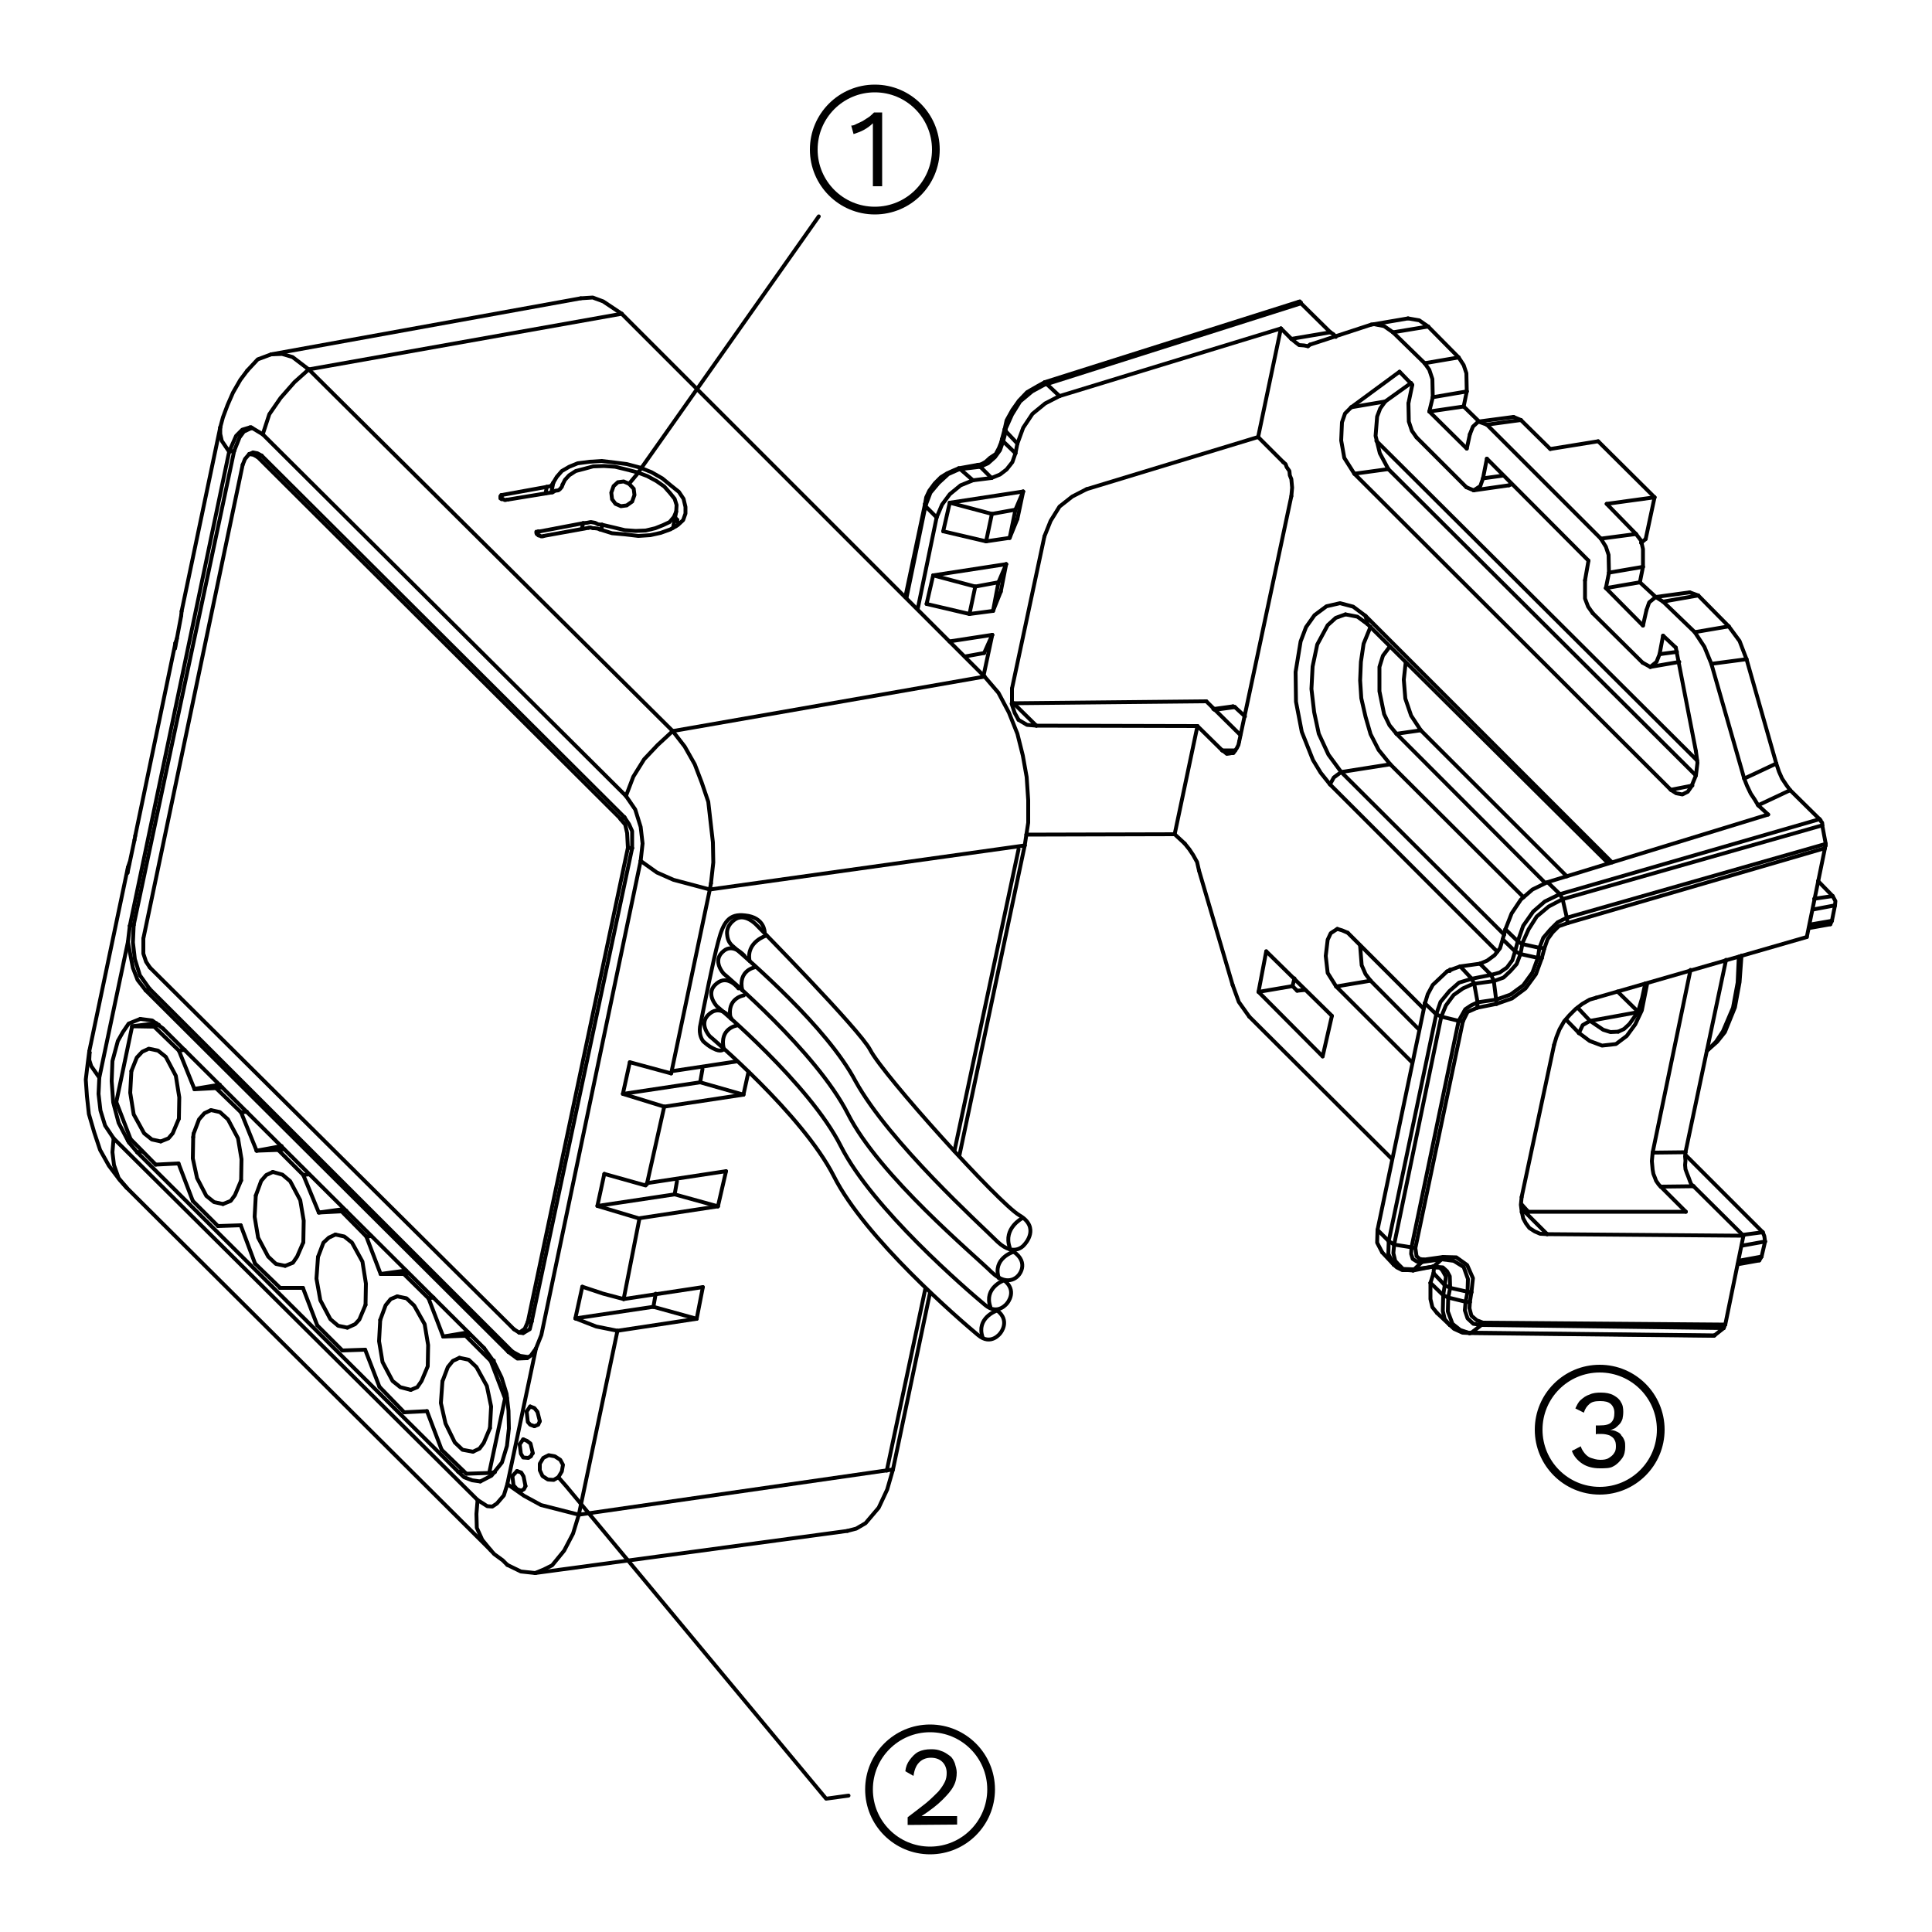 <?xml version="1.0" encoding="utf-8"?>
<!-- Generator: Adobe Illustrator 27.8.1, SVG Export Plug-In . SVG Version: 6.00 Build 0)  -->
<svg version="1.1" id="Layer_1" xmlns="http://www.w3.org/2000/svg" xmlns:xlink="http://www.w3.org/1999/xlink" x="0px" y="0px"
	 viewBox="0 0 500 500" style="enable-background:new 0 0 500 500;" xml:space="preserve">
<style type="text/css">
	.st0{fill:none;stroke:#000000;stroke-linecap:round;stroke-linejoin:round;stroke-miterlimit:10;}
	.st1{fill:none;stroke:#000000;stroke-miterlimit:10;}
	.st2{fill:none;stroke:#000000;stroke-linecap:round;stroke-miterlimit:10;}
	.st3{fill:none;stroke:#000000;stroke-width:2;stroke-linecap:square;stroke-miterlimit:10;}
</style>
<g id="Layer_2_00000150790908202652626080000001692608400871676585_">
</g>
<polyline class="st0" points="155.8,135.8 154.8,135.7 154,135.3 152.9,135.1 151.9,135.3 150.9,135.4 "/>
<polyline class="st0" points="139.3,137.5 139.1,137.6 138.8,137.6 138.8,137.9 138.9,138.2 139.2,138.4 139.4,138.6 139.7,138.6 
	140,138.8 140.2,138.8 140.5,138.8 140.7,138.7 "/>
<polyline class="st0" points="155.8,135.8 158.8,136.5 161.7,137.2 164.5,137.4 167.1,137.3 169.6,136.7 171.6,135.9 173.3,135.1 
	174.4,133.8 175,132.4 175.1,130.7 174.6,129.1 173.4,127.6 171.9,125.9 169.9,124.5 167.5,123.2 164.8,122.2 162.1,121.5 
	159.2,120.8 156.3,120.6 153.5,120.7 151.3,121.3 149,121.9 147.3,123 146.2,124.2 145.6,125.4 "/>
<polyline class="st0" points="129.9,128.1 129.7,128.1 129.7,128.4 129.5,128.4 129.5,128.7 129.5,129 129.8,129 129.8,129.2 
	130.1,129.2 130.3,129.2 130.6,129.4 130.9,129.4 131.1,129.3 131.4,129.3 "/>
<polyline class="st0" points="155.2,137 158.4,138 161.8,138.3 165.2,138.7 168.3,138.5 171,137.9 173.5,137 175.4,135.9 
	176.8,134.6 177.4,132.9 177.4,131.2 176.9,129.1 175.7,127.3 173.7,125.7 171.4,123.8 168.6,122.2 165.6,121 162.2,120.1 
	159.1,119.7 155.7,119.3 152.6,119.5 149.5,119.9 147.3,120.8 145.4,121.9 144.1,123.4 143.2,124.9 "/>
<polyline class="st0" points="141.5,126 142,125.9 142.5,125.8 142.8,125.5 143,125.2 143.2,124.9 "/>
<polyline class="st0" points="143,127.4 143.7,127 144.5,126.9 144.9,126.6 145.4,126 145.6,125.4 "/>
<polyline class="st0" points="155.2,137 154.7,136.8 153.9,136.7 153.4,136.7 152.8,136.5 152.3,136.6 "/>
<polyline class="st0" points="393.8,309.8 393.6,311.8 393.8,313.4 394.2,315.3 394.9,316.6 395.8,317.8 397.2,318.7 398.6,319.3 
	400.4,319.4 "/>
<polyline class="st0" points="334.2,87.7 335.3,88.6 336.2,89.3 337.5,89.4 338.5,89.6 "/>
<polyline class="st0" points="316.3,194.2 316.9,194.6 317.5,195.1 318.2,195 318.7,194.9 319.2,194.9 319.7,194.2 320.1,193.6 
	320.5,192.8 320.7,191.9 "/>
<polyline class="st0" points="427.7,298.3 427.6,299.4 427.5,300.5 427.6,301.6 427.7,302.7 427.9,303.8 428.3,304.8 428.6,305.6 
	429.3,306.6 429.8,307.1 "/>
<polyline class="st0" points="451.4,201.5 452.1,203.3 453.1,205.4 454.1,206.9 455,208.4 "/>
<polyline class="st0" points="413.1,258.2 411.4,258.7 409.5,259.8 407.8,261.1 406.2,262.7 404.8,264.3 403.6,266.4 402.8,268.4 
	402.2,270.4 "/>
<polyline class="st0" points="436.2,298.2 436.1,299.3 436.2,300.4 436.1,301.5 436.2,302.6 436.6,303.7 437,304.7 437.4,305.8 
	437.7,306.5 438.3,307 "/>
<polyline class="st0" points="334.2,128.4 334.3,127.3 334.4,126.2 334.3,125.1 334.2,124 333.8,123 333.7,121.9 333,120.9 
	332.7,120.1 332.1,119.6 "/>
<polyline class="st0" points="344.3,86 345.1,86.5 345.7,87.2 "/>
<polyline class="st0" points="310.3,225.3 309.8,223.1 308.8,221.3 307.8,219.8 306.6,218.3 "/>
<polyline class="st0" points="459.7,197.6 460.4,199.7 461.2,201.5 462.4,203.3 463.3,204.5 "/>
<line class="st0" x1="261.8" y1="182.1" x2="262.3" y2="182"/>
<polyline class="st0" points="471.6,213.6 471.6,213 471.5,212.8 471.2,212.5 471.2,212.3 470.9,212 "/>
<polyline class="st0" points="472.3,219.5 472.3,219.2 472.5,218.9 472.5,218.7 472.5,218.4 "/>
<polyline class="st0" points="446.1,343.7 446,343.4 446.3,343.3 446.3,343.1 446.5,342.8 "/>
<line class="st0" x1="443.5" y1="345.7" x2="443.7" y2="345.6"/>
<polyline class="st0" points="336.7,78.5 336.7,78.3 336.4,78.3 336.4,78 336.1,78.1 "/>
<polyline class="st0" points="33.1,243.8 34.4,250.5 35.6,253.6 37.7,256.3 "/>
<polyline class="st0" points="25.7,278.9 25.5,283.1 26,287.4 27.2,291.3 29.4,294.6 "/>
<polyline class="st0" points="123.6,388.2 126.1,389.8 127.4,389.9 128.6,389.1 130.4,387 131.3,384.1 "/>
<polyline class="st0" points="131.6,349.9 133.9,351.6 136.2,351.5 "/>
<polyline class="st0" points="127,401.2 124.8,398.5 123.4,395.4 123.3,391.8 123.6,388.2 "/>
<polyline class="st0" points="162.5,219.4 162.3,215.6 161.8,213.4 160.6,212 "/>
<polyline class="st0" points="34.6,239.4 34.4,243.9 34.9,248.2 36.2,252.4 38.7,255.9 "/>
<polyline class="st0" points="132.6,349.8 134.6,350.9 136.7,351.2 "/>
<polyline class="st0" points="161.6,211.5 162.8,213.3 163.6,215.1 163.6,219.5 "/>
<polyline class="st0" points="137.6,342 137.1,344 135.4,345 "/>
<polyline class="st0" points="66.7,118.3 65.6,117.7 64.5,117.5 "/>
<polyline class="st0" points="136.7,377.3 135.4,377.2 134.8,376.2 134.5,373.8 "/>
<polyline class="st0" points="138.3,369.1 137.2,368.7 136.6,368 136.3,365.3 "/>
<polyline class="st0" points="79.9,95.6 75.7,92.4 73,91.6 70.2,91.7 "/>
<polyline class="st0" points="118.6,380.9 120.1,382.3 122.2,383.1 124.3,383.4 "/>
<line class="st0" x1="33.4" y1="295.7" x2="35.5" y2="298.2"/>
<polyline class="st0" points="36.3,263.7 33.3,264.9 31.8,267.1 30.5,269.4 29.1,274.6 28.9,279.8 29.3,285.3 30.7,290.6 
	33.1,295.2 "/>
<polyline class="st0" points="134.4,344.9 135.8,343.9 136.6,342.1 "/>
<polyline class="st0" points="65.5,117.1 66.6,117.3 67.7,117.9 "/>
<polyline class="st0" points="183.7,230.2 174.3,227.7 170,225.8 165.8,222.8 "/>
<polyline class="st0" points="138.5,407.1 140.7,406.2 142.9,405.1 146,401.3 148.3,396.9 149.8,392 "/>
<polyline class="st0" points="159.8,344.4 154.3,343.3 148.9,341.2 "/>
<line class="st0" x1="148.9" y1="341.2" x2="150.7" y2="333"/>
<polyline class="st0" points="57,110.6 57,112.3 57.4,114.1 59.3,116.9 "/>
<polyline class="st0" points="163,274.9 161.2,283.1 171.9,286.4 "/>
<line class="st0" x1="132.6" y1="382" x2="133.8" y2="380.7"/>
<line class="st0" x1="136.3" y1="365.3" x2="137.2" y2="364"/>
<line class="st0" x1="134.5" y1="373.8" x2="135.4" y2="372.5"/>
<polyline class="st0" points="149.8,392 140,389.5 135.6,387.1 131.3,384.1 "/>
<polyline class="st0" points="134.9,385.8 133.8,385.4 132.9,384.4 132.6,382 "/>
<polyline class="st0" points="64.8,110.9 63.1,111.7 62,113.2 60.6,116.7 "/>
<line class="st0" x1="45.3" y1="167.8" x2="45.4" y2="166.4"/>
<polyline class="st0" points="23.2,272.4 23.1,274.3 23.6,275.9 25.7,278.9 "/>
<polyline class="st0" points="184,228.6 184.6,223.2 184.5,218 183.3,207.5 181.6,202.5 179.8,197.8 177.2,193.2 174.1,189.2 "/>
<line class="st0" x1="33" y1="225.9" x2="33.1" y2="224.5"/>
<line class="st0" x1="33.1" y1="243.8" x2="33.6" y2="239.6"/>
<polyline class="st0" points="32.8,307.4 30.7,304.9 29.5,301.5 29.1,298.2 29.4,294.6 "/>
<polyline class="st0" points="59.3,116.9 61.1,112.8 62.7,111.2 64.7,110.6 "/>
<polyline class="st0" points="79.9,95.6 76.2,98.9 72.6,103 69.7,107.2 68,112.4 "/>
<polyline class="st0" points="174.1,189.2 170.2,192.8 166.7,196.5 163.9,201 162,206 "/>
<polyline class="st0" points="150.3,77.2 153.4,77 156.1,78 160.9,81.2 "/>
<polyline class="st0" points="70.2,91.7 66.7,93 64,95.9 "/>
<line class="st0" x1="45.4" y1="166.4" x2="45.8" y2="165.2"/>
<line class="st0" x1="33.1" y1="224.5" x2="33.5" y2="223.3"/>
<polyline class="st0" points="131.3,405 134.8,406.7 138.5,407.1 "/>
<polyline class="st0" points="124.3,383.4 127.2,381.9 129.9,378.5 131.2,374.2 131.7,369.7 131.6,365.1 131.1,360.7 129.8,356.5 
	127.8,352.4 125.3,348.9 "/>
<line class="st0" x1="163" y1="274.9" x2="173.7" y2="277.8"/>
<polyline class="st0" points="138.7,349 140.1,345.5 165.8,222.8 "/>
<polyline class="st0" points="150.7,333 156.1,334.8 161.4,336.2 "/>
<polyline class="st0" points="136,384.6 135.6,385.4 134.9,385.8 "/>
<polyline class="st0" points="139.7,367.8 139.3,368.7 138.3,369.1 "/>
<polyline class="st0" points="137.8,376.1 137.4,376.9 136.7,377.3 "/>
<polyline class="st0" points="64.5,117.5 63.4,118.8 62.8,120.3 "/>
<line class="st0" x1="65" y1="110.6" x2="68" y2="112.4"/>
<polyline class="st0" points="136.4,351.5 137.4,350.8 138.7,349 "/>
<polyline class="st0" points="162,206 164.4,209.5 165.8,214 166.3,218.3 165.8,222.8 "/>
<line class="st0" x1="133" y1="344" x2="134.4" y2="344.9"/>
<polyline class="st0" points="37.1,242.9 37.1,246.8 37.8,248.9 38.8,250.4 "/>
<polyline class="st0" points="42.2,266.2 39.4,264.1 36.3,263.7 "/>
<line class="st0" x1="175.6" y1="135.6" x2="174.7" y2="133.8"/>
<polyline class="st0" points="135.4,372.5 136.4,372.9 137.3,373.6 137.9,376.1 "/>
<polyline class="st0" points="137.2,364 138.3,364.4 139.1,365.4 139.7,367.8 "/>
<polyline class="st0" points="133.8,380.7 134.9,381.1 135.5,382.1 136,384.6 "/>
<polyline class="st0" points="231.1,380.3 229.6,385.5 227.4,390.2 224,394.2 221.6,395.6 219.3,396.2 "/>
<polyline class="st0" points="254.8,175.1 258.4,179.3 261.1,184.4 263.3,189.9 264.7,195.5 265.7,201.1 266.1,207.1 266.1,212.9 
	265.2,218.8 "/>
<polyline class="st0" points="102.8,335.5 101.1,336.2 99.8,337.8 98.4,341.6 "/>
<polyline class="st0" points="86.8,319.5 85.1,320.3 83.7,321.6 82.3,325.3 "/>
<polyline class="st0" points="54.6,287.3 52.9,288.1 51.5,289.7 50.1,293.4 "/>
<polyline class="st0" points="34,277.2 33.7,282.8 34.6,288.4 37.3,293.3 39.3,294.9 41.6,295.4 "/>
<polyline class="st0" points="114.5,357.5 114.1,363.1 115.3,368.4 117.7,373.3 119.7,375.2 122.4,375.7 "/>
<polyline class="st0" points="70.6,303.3 68.9,304.1 67.6,305.6 66.2,309.4 "/>
<polyline class="st0" points="66.2,309.4 65.9,314.9 66.8,320.3 69.4,325.2 71.4,327.1 73.8,327.6 "/>
<polyline class="st0" points="50,294.3 49.9,299.8 51,304.9 53.4,309.5 55.4,311.1 57.7,311.6 "/>
<polyline class="st0" points="82.3,325.3 81.9,330.9 82.9,336.5 85.5,341.4 87.5,343.1 89.9,343.6 "/>
<polyline class="st0" points="98.4,341.6 98.1,347.1 99,352.5 101.6,357.4 103.6,359 106.3,359.7 "/>
<polyline class="st0" points="118.9,351.4 117.2,352.2 115.9,353.8 114.5,357.5 "/>
<polyline class="st0" points="46.3,289.5 46.4,284 45.5,278.4 42.9,273.5 40.9,271.9 38.5,271.4 36.8,272.2 35.4,273.7 34,277.2 "/>
<polyline class="st0" points="126.8,369.6 127.1,364 126,358.7 123.3,353.8 121.3,351.9 118.9,351.4 "/>
<polyline class="st0" points="78.5,321.5 78.6,315.9 77.7,310.6 75.1,305.7 73.1,304 70.6,303.3 "/>
<polyline class="st0" points="62.4,305.5 62.5,300 61.6,294.6 59,289.7 56.9,287.8 54.6,287.3 "/>
<polyline class="st0" points="94.6,337.7 94.7,332.2 93.8,326.5 91.1,321.6 89.1,320 86.8,319.5 "/>
<polyline class="st0" points="106.3,359.7 108,359 109.1,357.4 110.7,353.6 110.8,348.1 109.9,342.7 107.2,337.9 105.2,336 
	102.8,335.5 "/>
<polyline class="st0" points="89.9,343.6 91.9,342.7 93,341.5 94.6,337.7 "/>
<polyline class="st0" points="57.7,311.6 59.7,310.8 60.8,309.3 62.4,305.5 "/>
<polyline class="st0" points="73.8,327.6 75.8,326.8 76.9,325.2 78.5,321.5 "/>
<polyline class="st0" points="122.4,375.7 124.1,374.9 125.2,373.4 126.8,369.6 "/>
<polyline class="st0" points="41.6,295.4 43.6,294.6 44.7,293.3 46.3,289.5 "/>
<polyline class="st0" points="350.5,122.6 347.9,118.5 347.1,114 347.3,109.3 348.1,107 349.7,105.4 "/>
<polyline class="st0" points="347.1,199.8 345.2,201.2 344.2,203 "/>
<polyline class="st0" points="411.5,264.2 409.6,265.3 408.6,267.4 "/>
<polyline class="st0" points="268.2,187.8 265.8,187.6 263.6,186.3 "/>
<polyline class="st0" points="259.6,114.2 258.8,116.5 257.5,118.3 255.7,119.9 253.7,120.8 "/>
<polyline class="st0" points="262.8,117.3 262,119.6 260.5,121.5 258.8,122.8 256.6,123.7 "/>
<polyline class="st0" points="385.9,252.3 388.1,251.7 390,250.4 391.4,248.5 392.1,246.2 "/>
<polyline class="st0" points="345.8,255.3 343.6,251.8 343.1,247.4 343.6,243.2 344.4,241.5 346.1,240.4 "/>
<polyline class="st0" points="373.9,332.6 374.2,330.4 373.2,328.6 "/>
<polyline class="st0" points="375.2,342.9 373.9,341.4 373.4,339.3 373.5,335.2 "/>
<polyline class="st0" points="380.3,345 377.9,344.2 375.9,342.6 374.7,339.4 374.8,335.8 "/>
<polyline class="st0" points="427.1,172.6 428.7,171.3 429.5,169.3 "/>
<line class="st0" x1="380.3" y1="345" x2="380.8" y2="344.9"/>
<polyline class="st0" points="379.3,336.9 379.1,339.1 379.8,341.2 381.3,342.6 383.4,342.9 "/>
<polyline class="st0" points="373.1,325.9 376.2,326.3 378.8,327.9 379.9,331 379.8,334.3 "/>
<polyline class="st0" points="375.3,333.3 375.2,330.3 374.5,329 373.4,328 371,327.8 "/>
<polyline class="st0" points="365.3,322.8 365.2,324.5 365.6,325.8 366.7,326.5 368,326.6 "/>
<polyline class="st0" points="361.1,326.4 360.6,324.3 360.8,322.1 "/>
<polyline class="st0" points="365.7,328.5 363.1,328.4 361.4,326.7 "/>
<polyline class="st0" points="392.8,243.6 394.2,239.6 396.8,235.9 399.8,233.3 403.7,231.4 "/>
<polyline class="st0" points="371.7,262.5 372.8,259.3 375.1,256.5 377.6,254.3 380.9,253.3 "/>
<polyline class="st0" points="373,263.1 374.2,260.2 376.2,257.5 378.6,255.8 381.5,254.5 "/>
<polyline class="st0" points="382.4,259.4 380.7,260.2 379.2,261.2 377.5,264.2 "/>
<polyline class="st0" points="386.6,253.9 389.1,253 390.9,251.3 392.5,249.5 393.5,246.9 "/>
<polyline class="st0" points="398,247.9 396.6,251.7 394.2,255 390.9,257.4 387.2,258.7 "/>
<polyline class="st0" points="405.5,237.5 403.1,238.7 401.2,240.6 399.4,242.7 398.4,245.3 "/>
<polyline class="st0" points="411.5,264.2 414.9,266.5 416.8,267.1 418.8,267 "/>
<polyline class="st0" points="393.9,244.3 395.6,240.5 397.7,237.2 400.8,234.6 404.4,232.7 "/>
<line class="st0" x1="383.8" y1="342.3" x2="383.4" y2="342.9"/>
<line class="st0" x1="380.4" y1="337" x2="379.3" y2="336.9"/>
<line class="st0" x1="380.8" y1="334.4" x2="379.8" y2="334.3"/>
<line class="st0" x1="373.5" y1="325.3" x2="373.1" y2="325.9"/>
<line class="st0" x1="368.5" y1="326" x2="368" y2="326.6"/>
<polyline class="st0" points="381.4,126.9 383.1,125.8 383.8,123.8 "/>
<line class="st0" x1="353.9" y1="161.5" x2="353.4" y2="159.4"/>
<polyline class="st0" points="348.2,159 345.7,159.9 343.6,161.8 340.9,166.8 339.7,172.5 339.4,178.3 340.1,184.3 341.3,189.9 
	343.8,195.3 347.1,199.8 "/>
<line class="st0" x1="366.3" y1="323" x2="365.3" y2="322.8"/>
<line class="st0" x1="378.6" y1="264.3" x2="377.5" y2="264.2"/>
<line class="st0" x1="382.3" y1="260.8" x2="382.4" y2="259.4"/>
<line class="st0" x1="387.3" y1="259.8" x2="387.2" y2="258.7"/>
<line class="st0" x1="399" y1="248" x2="398" y2="247.9"/>
<line class="st0" x1="399.7" y1="245.4" x2="398.4" y2="245.3"/>
<line class="st0" x1="405.7" y1="238.9" x2="405.5" y2="237.5"/>
<line class="st0" x1="403.7" y1="231.4" x2="404.4" y2="232.7"/>
<line class="st0" x1="392.8" y1="243.6" x2="393.9" y2="244.3"/>
<line class="st0" x1="392.1" y1="246.2" x2="393.5" y2="246.9"/>
<line class="st0" x1="385.9" y1="252.3" x2="386.6" y2="253.9"/>
<polyline class="st0" points="360.7,327.3 359.3,324.5 359.4,321.2 "/>
<polyline class="st0" points="405.7,238.9 403.4,239.7 401.8,241.3 400.5,243.1 399.7,245.4 "/>
<polyline class="st0" points="399,248 397.5,252.1 394.8,255.8 391.3,258.4 387.3,259.8 "/>
<polyline class="st0" points="382.3,260.8 379.8,261.9 378.6,264.3 "/>
<polyline class="st0" points="366.3,323 366.6,325.1 367.4,325.8 368.5,326 "/>
<polyline class="st0" points="373.5,325.3 376.9,325.4 379.7,327.4 381.2,330.8 380.8,334.5 "/>
<polyline class="st0" points="380.4,337 380.3,338.6 380.8,340.5 382.2,341.7 383.8,342.3 "/>
<polyline class="st0" points="442.9,171.8 441.1,167.4 438.6,163.6 "/>
<line class="st0" x1="430.4" y1="155.7" x2="428.5" y2="154.5"/>
<polyline class="st0" points="270.4,99.5 267.1,101.3 264,103.9 261.9,107.3 260.2,111.1 "/>
<polyline class="st0" points="248.1,121.5 245.4,122.7 242.9,125 240.8,127.5 239.7,130.4 "/>
<line class="st0" x1="380.9" y1="253.3" x2="381.5" y2="254.6"/>
<line class="st0" x1="371.7" y1="262.5" x2="373" y2="263.1"/>
<line class="st0" x1="359.4" y1="321.2" x2="360.8" y2="322.1"/>
<line class="st0" x1="373.9" y1="332.6" x2="375.3" y2="333.3"/>
<line class="st0" x1="373.5" y1="335.2" x2="374.8" y2="335.8"/>
<polyline class="st0" points="274.2,102.5 270.5,104.4 267.2,107.1 264.8,110.7 263.3,114.8 "/>
<polyline class="st0" points="361.4,189.9 359.6,187.7 358.2,184.8 357,178.9 357,172.6 357.9,169.7 359.7,167.3 "/>
<line class="st0" x1="239.5" y1="131" x2="239.4" y2="130.4"/>
<line class="st0" x1="248.6" y1="121.4" x2="248.1" y2="121.2"/>
<line class="st0" x1="253.7" y1="120.8" x2="253.1" y2="120.3"/>
<line class="st0" x1="259.6" y1="114.2" x2="259.3" y2="113.7"/>
<line class="st0" x1="260.3" y1="111.6" x2="260" y2="111.1"/>
<line class="st0" x1="270.9" y1="99.4" x2="270.4" y2="98.9"/>
<polyline class="st0" points="416.4,148.2 416.3,143.6 415.6,141.5 414.3,139.4 "/>
<line class="st0" x1="384.8" y1="109.9" x2="382.6" y2="109.1"/>
<polyline class="st0" points="370.8,102.8 370.7,98.1 369.9,95.7 368.7,94 "/>
<polyline class="st0" points="360.5,86 358.2,84.4 355.6,83.9 "/>
<polyline class="st0" points="251.8,124.3 248.6,125.6 245.8,127.9 243.8,130.6 242.4,133.9 "/>
<polyline class="st0" points="354.7,162.2 352.9,166.6 352.2,171.3 352,176.1 352.3,180.7 353.4,185.5 354.7,190 356.8,194.1 
	359.8,197.8 "/>
<polyline class="st0" points="408.6,267.3 411.4,269.4 414.6,270.6 418.2,270.2 421,268.1 423.2,265.1 424.9,261.5 426.3,254.5 "/>
<polyline class="st0" points="353.4,159.4 350.2,157 346.8,156.1 343.3,156.9 340.2,159.2 338,162.3 336.6,166 335.3,173.9 
	335.4,181.6 336.9,189.4 339.8,196.7 341.8,200 344.2,203 "/>
<polyline class="st0" points="441.8,271.9 444.1,269.6 445.9,266.9 448.5,260.8 449.7,254.3 450,247.6 "/>
<polyline class="st0" points="438.9,194.4 439.3,197.4 438.9,200.7 437.7,203.6 436.8,204.9 435.4,205.6 433.8,205.3 432.4,204.4 
	"/>
<polyline class="st0" points="358.5,103.9 357.2,105.7 356.4,107.8 356,112.8 357.1,117.3 359.3,121.4 "/>
<polyline class="st0" points="270.3,138.8 271.9,134.8 274.2,131.1 277.5,128.5 281.2,126.6 "/>
<polyline class="st0" points="383,249.4 384.9,248.6 386.8,247.2 388.2,245.4 388.9,243.1 "/>
<line class="st0" x1="371" y1="329.5" x2="371.1" y2="328.1"/>
<polyline class="st0" points="356.5,318.3 356.4,321.6 357.7,324.1 "/>
<polyline class="st0" points="374.5,251.4 370.8,254.9 369.5,257.3 368.8,259.6 "/>
<line class="st0" x1="377.9" y1="250.1" x2="375.4" y2="251"/>
<polyline class="st0" points="400.5,228.3 396.6,230.2 393.6,232.8 391.2,236.4 389.6,240.5 "/>
<polyline class="st0" points="370.2,332 370.2,336.2 370.7,338.3 371.9,339.8 "/>
<polyline class="st0" points="367.7,189 365.2,185.2 363.7,180.8 363.3,175.9 363.8,171.4 "/>
<polyline class="st0" points="456.2,318.9 456.6,319.9 456.8,321.3 "/>
<line class="st0" x1="455.9" y1="325.2" x2="455.3" y2="326.2"/>
<line class="st0" x1="474.1" y1="238.3" x2="473.7" y2="239.2"/>
<polyline class="st0" points="474.3,231.9 475,233.2 474.9,234.3 "/>
<polyline class="st0" points="346.1,240.4 347.4,240.8 348.8,241.4 "/>
<line class="st0" x1="437.3" y1="153.3" x2="439.5" y2="154.1"/>
<polyline class="st0" points="428.5,154.5 426.8,155.9 426.1,157.9 "/>
<line class="st0" x1="391.7" y1="107.9" x2="393.6" y2="108.7"/>
<polyline class="st0" points="382.6,109.1 381.2,110.4 380.4,112.4 "/>
<polyline class="st0" points="353.9,161.5 351.3,159.6 348.2,159 "/>
<polyline class="st0" points="319,254.9 320.6,259.3 323.3,263.1 "/>
<polyline class="st0" points="425.8,254.5 425,258.2 423.9,261.9 421.7,265 420.3,266.3 418.8,267 "/>
<polyline class="st0" points="364.5,104.4 364.6,109.1 365.4,111.5 366.6,113.2 "/>
<line class="st0" x1="379.5" y1="126.1" x2="381.4" y2="126.9"/>
<polyline class="st0" points="410.2,150.2 410.2,154.9 411,157 412.2,158.7 "/>
<line class="st0" x1="425.1" y1="171.5" x2="427.1" y2="172.6"/>
<polyline class="st0" points="263.6,186.3 262.6,184.5 261.9,182.4 261.9,178.2 "/>
<polyline class="st0" points="441.8,271.9 444.4,269.6 446.4,267.1 449,260.7 450.2,254.2 450.7,247.3 "/>
<polyline class="st0" points="364.4,82.4 367.3,82.9 369.6,84.5 "/>
<polyline class="st0" points="377.5,92.5 378.8,94.5 379.5,96.6 379.6,101.3 "/>
<line class="st0" x1="391.2" y1="125.3" x2="390.5" y2="125.6"/>
<polyline class="st0" points="423.4,138.2 424.7,139.9 425.2,142.1 425.2,146.7 "/>
<polyline class="st0" points="447.4,162.1 450.2,165.9 452,170.6 "/>
<line class="st0" x1="319.1" y1="182.8" x2="319.6" y2="183"/>
<polyline class="st0" points="354.7,253.8 353.4,252.1 352.4,249.8 352,244.8 "/>
<line class="st0" x1="65.3" y1="110.8" x2="64.8" y2="110.9"/>
<line class="st0" x1="65" y1="110.6" x2="64.7" y2="110.6"/>
<line class="st0" x1="136.2" y1="351.5" x2="136.4" y2="351.5"/>
<line class="st0" x1="361.1" y1="326.4" x2="361.4" y2="326.7"/>
<line class="st0" x1="371.1" y1="328.1" x2="371" y2="327.8"/>
<line class="st0" x1="23.1" y1="272.1" x2="23.2" y2="272.4"/>
<line class="st0" x1="365.7" y1="328.5" x2="366" y2="328.5"/>
<line class="st0" x1="248.6" y1="121.4" x2="248.1" y2="121.5"/>
<line class="st0" x1="380.3" y1="345" x2="380.8" y2="344.9"/>
<line class="st0" x1="393.8" y1="313.7" x2="394.5" y2="313.6"/>
<line class="st0" x1="239.7" y1="130.4" x2="239.5" y2="131"/>
<line class="st0" x1="375.4" y1="251" x2="374.5" y2="251.4"/>
<line class="st0" x1="270.9" y1="99.4" x2="270.4" y2="99.5"/>
<line class="st0" x1="260.2" y1="111" x2="260.3" y2="111.6"/>
<line class="st0" x1="50.1" y1="293.4" x2="50" y2="294.3"/>
<line class="st0" x1="175.3" y1="134.5" x2="174.7" y2="134.1"/>
<line class="st0" x1="33.1" y1="295.2" x2="33.4" y2="295.7"/>
<line class="st0" x1="183.7" y1="230.2" x2="184" y2="228.6"/>
<line class="st0" x1="474.1" y1="238.3" x2="474.9" y2="234.3"/>
<line class="st0" x1="455.9" y1="325.2" x2="456.8" y2="321.3"/>
<line class="st0" x1="471.6" y1="213.6" x2="472.5" y2="218.4"/>
<line class="st0" x1="459.7" y1="197.6" x2="452" y2="170.6"/>
<line class="st0" x1="451.4" y1="201.5" x2="442.9" y2="171.8"/>
<line class="st0" x1="446.1" y1="343.7" x2="443.7" y2="345.6"/>
<line class="st0" x1="467.6" y1="242.5" x2="472.3" y2="219.5"/>
<line class="st0" x1="446.5" y1="342.8" x2="451.2" y2="319.8"/>
<line class="st0" x1="413.6" y1="114.2" x2="428.2" y2="128.7"/>
<line class="st0" x1="436.2" y1="298.2" x2="446.7" y2="248.4"/>
<line class="st0" x1="427.7" y1="298.3" x2="437.5" y2="251"/>
<line class="st0" x1="433.7" y1="167.6" x2="438.9" y2="194.4"/>
<line class="st0" x1="439.5" y1="154.1" x2="447.4" y2="162.1"/>
<line class="st0" x1="415.8" y1="130.4" x2="423.4" y2="138.2"/>
<line class="st0" x1="393.6" y1="108.7" x2="401.2" y2="116.2"/>
<line class="st0" x1="369.6" y1="84.5" x2="377.5" y2="92.5"/>
<line class="st0" x1="368.7" y1="94" x2="360.5" y2="86"/>
<line class="st0" x1="414.3" y1="139.4" x2="384.8" y2="109.9"/>
<line class="st0" x1="438.6" y1="163.6" x2="430.4" y2="155.7"/>
<line class="st0" x1="382.8" y1="109.1" x2="378.8" y2="105.2"/>
<line class="st0" x1="428.5" y1="154.5" x2="424.4" y2="150.7"/>
<line class="st0" x1="430.4" y1="164.5" x2="433.7" y2="167.6"/>
<line class="st0" x1="384.8" y1="118.7" x2="411.1" y2="145.1"/>
<line class="st0" x1="362.2" y1="96.2" x2="365.5" y2="99.6"/>
<line class="st0" x1="379.6" y1="116.1" x2="369.9" y2="106.5"/>
<line class="st0" x1="425.2" y1="161.9" x2="415.6" y2="152.2"/>
<line class="st0" x1="383.4" y1="342.9" x2="380.8" y2="344.9"/>
<line class="st0" x1="429.5" y1="169.3" x2="430.4" y2="164.5"/>
<line class="st0" x1="405.5" y1="237.5" x2="404.4" y2="232.7"/>
<line class="st0" x1="470.9" y1="212" x2="463.3" y2="204.5"/>
<line class="st0" x1="336.7" y1="78.5" x2="344.3" y2="86"/>
<line class="st0" x1="412.2" y1="158.7" x2="425.1" y2="171.5"/>
<line class="st0" x1="366.6" y1="113.2" x2="379.5" y2="126.1"/>
<line class="st0" x1="457.6" y1="210.8" x2="455" y2="208.4"/>
<line class="st0" x1="331.5" y1="85" x2="334.2" y2="87.7"/>
<line class="st0" x1="470.5" y1="228" x2="474.3" y2="231.9"/>
<line class="st0" x1="356.2" y1="114.1" x2="439.2" y2="196.8"/>
<line class="st0" x1="438.9" y1="200.7" x2="359.3" y2="121.4"/>
<line class="st0" x1="79.9" y1="95.6" x2="160.9" y2="81.2"/>
<line class="st0" x1="150.3" y1="77.2" x2="70.2" y2="91.7"/>
<line class="st0" x1="66.7" y1="118.3" x2="67.7" y2="117.9"/>
<line class="st0" x1="65.5" y1="117.1" x2="64.5" y2="117.5"/>
<line class="st0" x1="373.1" y1="325.9" x2="371" y2="327.8"/>
<line class="st0" x1="368" y1="326.6" x2="366" y2="328.5"/>
<line class="st0" x1="380.8" y1="334.4" x2="380.4" y2="337"/>
<line class="st0" x1="399.7" y1="245.4" x2="399" y2="248"/>
<line class="st0" x1="379.8" y1="334.3" x2="379.3" y2="336.9"/>
<line class="st0" x1="398.4" y1="245.3" x2="398" y2="247.9"/>
<line class="st0" x1="394.3" y1="313.6" x2="394.4" y2="312.8"/>
<line class="st0" x1="426.1" y1="157.9" x2="425.2" y2="161.9"/>
<line class="st0" x1="393.8" y1="309.8" x2="402.2" y2="270.4"/>
<line class="st0" x1="425.2" y1="146.7" x2="424.4" y2="150.7"/>
<line class="st0" x1="428.2" y1="128.7" x2="425.9" y2="139.5"/>
<line class="st0" x1="416.4" y1="148.2" x2="415.6" y2="152.2"/>
<line class="st0" x1="393.5" y1="246.9" x2="394" y2="244.3"/>
<line class="st0" x1="374.8" y1="335.8" x2="375.3" y2="333.3"/>
<line class="st0" x1="432.4" y1="204.4" x2="350.5" y2="122.6"/>
<line class="st0" x1="325.6" y1="113.1" x2="332.1" y2="119.6"/>
<line class="st0" x1="370.8" y1="327.8" x2="371" y2="327.8"/>
<line class="st0" x1="365.7" y1="328.8" x2="366" y2="328.5"/>
<line class="st0" x1="392.1" y1="246.2" x2="392.8" y2="243.6"/>
<line class="st0" x1="373.5" y1="335.2" x2="373.9" y2="332.6"/>
<line class="st0" x1="411.1" y1="145.1" x2="410.2" y2="150.2"/>
<line class="st0" x1="371" y1="329.5" x2="370.2" y2="332"/>
<line class="st0" x1="389.6" y1="240.5" x2="388.9" y2="243.1"/>
<line class="st0" x1="378.6" y1="264.3" x2="366.3" y2="323"/>
<line class="st0" x1="377.5" y1="264.2" x2="365.3" y2="322.8"/>
<line class="st0" x1="360.8" y1="322.1" x2="373" y2="263.1"/>
<line class="st0" x1="359.4" y1="321.2" x2="371.7" y2="262.5"/>
<line class="st0" x1="387.2" y1="258.7" x2="386.6" y2="253.9"/>
<line class="st0" x1="382.4" y1="259.4" x2="381.5" y2="254.5"/>
<line class="st0" x1="417.2" y1="223.2" x2="353.4" y2="159.4"/>
<line class="st0" x1="416.2" y1="223.4" x2="353.9" y2="161.5"/>
<line class="st0" x1="364.4" y1="82.4" x2="355.6" y2="83.9"/>
<line class="st0" x1="369.6" y1="84.5" x2="360.5" y2="86"/>
<line class="st0" x1="344.3" y1="86" x2="334.2" y2="87.7"/>
<line class="st0" x1="375.2" y1="251.3" x2="375.2" y2="251"/>
<line class="st0" x1="356.5" y1="318.3" x2="368.8" y2="259.6"/>
<line class="st0" x1="383.8" y1="123.8" x2="384.8" y2="118.7"/>
<line class="st0" x1="367.7" y1="189" x2="405.5" y2="226.8"/>
<line class="st0" x1="274.2" y1="102.5" x2="270.9" y2="99.4"/>
<line class="st0" x1="400.5" y1="228.3" x2="403.7" y2="231.4"/>
<line class="st0" x1="361.4" y1="189.9" x2="399.8" y2="228.4"/>
<line class="st0" x1="418.6" y1="256.6" x2="423.8" y2="261.7"/>
<line class="st0" x1="359.8" y1="197.8" x2="394.3" y2="232.2"/>
<line class="st0" x1="59.3" y1="116.9" x2="60.6" y2="116.7"/>
<line class="st0" x1="368.7" y1="94" x2="377.5" y2="92.5"/>
<line class="st0" x1="358.5" y1="103.9" x2="349.7" y2="105.4"/>
<line class="st0" x1="370.8" y1="102.8" x2="379.6" y2="101.3"/>
<line class="st0" x1="251.8" y1="124.3" x2="256.6" y2="123.7"/>
<line class="st0" x1="369.9" y1="106.5" x2="378.8" y2="105.2"/>
<line class="st0" x1="253.1" y1="120.3" x2="248.1" y2="121.2"/>
<line class="st0" x1="253.7" y1="120.8" x2="248.6" y2="121.4"/>
<line class="st0" x1="141.5" y1="126" x2="129.9" y2="128.1"/>
<line class="st0" x1="131.4" y1="129.3" x2="143" y2="127.4"/>
<line class="st0" x1="150.9" y1="135.4" x2="139.3" y2="137.6"/>
<line class="st0" x1="140.7" y1="138.7" x2="152.3" y2="136.6"/>
<line class="st0" x1="355.6" y1="83.9" x2="354.9" y2="84"/>
<line class="st0" x1="339" y1="89.2" x2="338.5" y2="89.6"/>
<polyline class="st0" points="248.1,121.2 246.9,121.7 245.1,122.5 243.5,123.5 241.9,125.1 240.5,127 239.7,128.7 239.4,130.4 "/>
<line class="st0" x1="253.9" y1="120.2" x2="253.1" y2="120.3"/>
<line class="st0" x1="331.5" y1="85" x2="274.2" y2="102.5"/>
<line class="st0" x1="336.1" y1="78.1" x2="270.4" y2="98.9"/>
<line class="st0" x1="336.7" y1="78.5" x2="270.9" y2="99.4"/>
<line class="st0" x1="339" y1="89.2" x2="354.9" y2="84"/>
<polyline class="st0" points="270.4,98.9 268.4,100 265.8,101.5 263.7,103.7 262,106.1 260.5,108.8 260,111.1 "/>
<line class="st0" x1="380.4" y1="112.4" x2="379.6" y2="116.1"/>
<line class="st0" x1="379.6" y1="101.3" x2="378.8" y2="105.2"/>
<line class="st0" x1="344.7" y1="262.9" x2="342.3" y2="273.4"/>
<line class="st0" x1="370.8" y1="102.8" x2="369.9" y2="106.5"/>
<line class="st0" x1="263.3" y1="114.8" x2="260.3" y2="111.6"/>
<line class="st0" x1="389.6" y1="240.5" x2="392.8" y2="243.6"/>
<line class="st0" x1="408.3" y1="260.8" x2="411.5" y2="264.2"/>
<line class="st0" x1="347.1" y1="199.8" x2="389.3" y2="241.9"/>
<line class="st0" x1="388.9" y1="243.1" x2="392.1" y2="246.2"/>
<line class="st0" x1="259.6" y1="114.2" x2="262.8" y2="117.3"/>
<line class="st0" x1="405.3" y1="263.9" x2="408.6" y2="267.3"/>
<line class="st0" x1="344.2" y1="203" x2="387.5" y2="246.3"/>
<line class="st0" x1="436.3" y1="299" x2="456.2" y2="318.9"/>
<line class="st0" x1="319.6" y1="183" x2="322.2" y2="185.4"/>
<line class="st0" x1="383" y1="249.4" x2="385.9" y2="252.3"/>
<line class="st0" x1="253.7" y1="120.8" x2="256.6" y2="123.7"/>
<line class="st0" x1="312.2" y1="181.5" x2="321" y2="190.2"/>
<line class="st0" x1="451.2" y1="319.8" x2="438.3" y2="307"/>
<line class="st0" x1="251.8" y1="124.3" x2="248.6" y2="121.5"/>
<line class="st0" x1="377.9" y1="250.1" x2="380.9" y2="253.3"/>
<line class="st0" x1="245.8" y1="130.1" x2="256.7" y2="133"/>
<line class="st0" x1="244.1" y1="137.5" x2="255.2" y2="140.1"/>
<line class="st0" x1="264.8" y1="127.2" x2="245.8" y2="130.1"/>
<line class="st0" x1="391.7" y1="107.9" x2="382.6" y2="109.1"/>
<line class="st0" x1="393.6" y1="108.7" x2="384.8" y2="109.9"/>
<line class="st0" x1="256.7" y1="133" x2="262.8" y2="131.9"/>
<line class="st0" x1="359.3" y1="121.4" x2="350.5" y2="122.6"/>
<line class="st0" x1="401.2" y1="116.2" x2="413.6" y2="114.2"/>
<line class="st0" x1="255.2" y1="140.1" x2="261.3" y2="139.2"/>
<line class="st0" x1="383.8" y1="123.8" x2="388.9" y2="123.1"/>
<line class="st0" x1="325.6" y1="113.1" x2="281.2" y2="126.6"/>
<line class="st0" x1="334.5" y1="255.2" x2="335" y2="253.2"/>
<line class="st0" x1="365.5" y1="99.6" x2="364.5" y2="104.4"/>
<line class="st0" x1="325.7" y1="256.7" x2="327.7" y2="246.2"/>
<line class="st0" x1="319" y1="254.9" x2="310.3" y2="225.3"/>
<line class="st0" x1="309.9" y1="187.9" x2="316.3" y2="194.2"/>
<line class="st0" x1="436.3" y1="313.6" x2="429.8" y2="307.1"/>
<line class="st0" x1="242.4" y1="133.9" x2="239.5" y2="131"/>
<line class="st0" x1="368.7" y1="259.6" x2="371.7" y2="262.5"/>
<line class="st0" x1="348.8" y1="241.4" x2="368.4" y2="261"/>
<line class="st0" x1="367.2" y1="266.4" x2="354.7" y2="253.8"/>
<line class="st0" x1="381.4" y1="126.9" x2="390.5" y2="125.6"/>
<line class="st0" x1="415.8" y1="130.4" x2="428.2" y2="128.7"/>
<line class="st0" x1="414.3" y1="139.4" x2="423.4" y2="138.2"/>
<line class="st0" x1="424.7" y1="140.5" x2="425.9" y2="139.5"/>
<line class="st0" x1="320.7" y1="191.9" x2="334.2" y2="128.4"/>
<line class="st0" x1="365.4" y1="274.9" x2="345.8" y2="255.3"/>
<line class="st0" x1="304" y1="215.9" x2="306.6" y2="218.3"/>
<line class="st0" x1="393.8" y1="311.7" x2="395.6" y2="313.7"/>
<line class="st0" x1="327.7" y1="246.2" x2="344.7" y2="262.9"/>
<line class="st0" x1="394.6" y1="313.6" x2="400.4" y2="319.4"/>
<line class="st0" x1="262.3" y1="182" x2="268.2" y2="187.8"/>
<line class="st0" x1="254.8" y1="175.1" x2="160.9" y2="81.2"/>
<line class="st0" x1="335.7" y1="256.4" x2="334.5" y2="255.2"/>
<line class="st0" x1="312.2" y1="181.5" x2="262.3" y2="182"/>
<line class="st0" x1="416.4" y1="148.2" x2="425.2" y2="146.7"/>
<line class="st0" x1="415.6" y1="152.2" x2="424.4" y2="150.7"/>
<line class="st0" x1="437.3" y1="153.3" x2="428.5" y2="154.5"/>
<line class="st0" x1="439.5" y1="154.1" x2="430.4" y2="155.7"/>
<line class="st0" x1="174.1" y1="189.2" x2="254.8" y2="175.1"/>
<line class="st0" x1="160.6" y1="212" x2="161.6" y2="211.5"/>
<line class="st0" x1="325.6" y1="113.1" x2="331.5" y2="85"/>
<line class="st0" x1="304" y1="215.9" x2="309.9" y2="187.9"/>
<line class="st0" x1="342.3" y1="273.4" x2="325.7" y2="256.7"/>
<line class="st0" x1="323.3" y1="263.1" x2="360.2" y2="299.9"/>
<line class="st0" x1="309.9" y1="187.9" x2="268.2" y2="187.8"/>
<line class="st0" x1="316.3" y1="194.2" x2="319.7" y2="194.2"/>
<line class="st0" x1="319.1" y1="182.8" x2="314" y2="183.5"/>
<line class="st0" x1="319.6" y1="183" x2="314.3" y2="183.7"/>
<line class="st0" x1="438.6" y1="163.6" x2="447.4" y2="162.1"/>
<line class="st0" x1="429.5" y1="169.3" x2="434" y2="168.7"/>
<line class="st0" x1="427.1" y1="172.6" x2="434.6" y2="171.3"/>
<line class="st0" x1="442.9" y1="171.8" x2="452" y2="170.6"/>
<line class="st0" x1="37.7" y1="256.3" x2="38.7" y2="255.9"/>
<line class="st0" x1="375.2" y1="342.9" x2="375.1" y2="342.7"/>
<line class="st0" x1="373.2" y1="328.6" x2="373.1" y2="328.3"/>
<line class="st0" x1="360.7" y1="327.3" x2="360.6" y2="327"/>
<line class="st0" x1="371" y1="329.5" x2="373.9" y2="332.6"/>
<line class="st0" x1="174.9" y1="136.2" x2="174.4" y2="135.8"/>
<line class="st0" x1="370.2" y1="332" x2="373.5" y2="335.2"/>
<line class="st0" x1="359.4" y1="321.2" x2="356.5" y2="318.3"/>
<line class="st0" x1="357.7" y1="324.1" x2="360.7" y2="327.3"/>
<line class="st0" x1="375.2" y1="342.9" x2="371.9" y2="339.8"/>
<line class="st0" x1="398.4" y1="245.3" x2="393.9" y2="244.3"/>
<line class="st0" x1="398" y1="247.9" x2="393.5" y2="246.9"/>
<line class="st0" x1="304" y1="215.9" x2="265.6" y2="216"/>
<line class="st0" x1="162.5" y1="219.4" x2="163.6" y2="219.5"/>
<line class="st0" x1="183.7" y1="230.2" x2="265.2" y2="218.8"/>
<line class="st0" x1="367.7" y1="189" x2="361.4" y2="189.9"/>
<line class="st0" x1="347.1" y1="199.8" x2="359.8" y2="197.8"/>
<line class="st0" x1="247" y1="297.9" x2="263.6" y2="219.8"/>
<line class="st0" x1="229.5" y1="380.6" x2="239.5" y2="333.4"/>
<line class="st0" x1="248.3" y1="299" x2="265.2" y2="218.8"/>
<line class="st0" x1="231.1" y1="380.3" x2="240.7" y2="334.5"/>
<line class="st0" x1="261.9" y1="178.2" x2="270.3" y2="138.8"/>
<polyline class="st0" points="375.2,342.9 376.3,343.9 378.5,344.9 380.3,345 "/>
<polyline class="st0" points="360.7,327.3 361.5,328 362.9,328.7 364.4,328.7 365.7,328.8 "/>
<line class="st0" x1="377.5" y1="264.2" x2="373" y2="263.1"/>
<line class="st0" x1="33.6" y1="239.6" x2="34.6" y2="239.4"/>
<line class="st0" x1="40.5" y1="264.8" x2="34.2" y2="265.6"/>
<line class="st0" x1="41.1" y1="265.2" x2="39.9" y2="265.7"/>
<line class="st0" x1="438" y1="203.3" x2="432.4" y2="204.4"/>
<line class="st0" x1="47.8" y1="271.7" x2="46.3" y2="271.9"/>
<line class="st0" x1="263.3" y1="134.3" x2="264.8" y2="127.2"/>
<line class="st0" x1="261.3" y1="139.2" x2="262.8" y2="131.9"/>
<line class="st0" x1="263.3" y1="114.8" x2="262.8" y2="117.3"/>
<line class="st0" x1="255.2" y1="140.1" x2="256.7" y2="133"/>
<line class="st0" x1="260.3" y1="111.6" x2="259.6" y2="114.2"/>
<line class="st0" x1="260" y1="111.1" x2="259.3" y2="113.7"/>
<line class="st0" x1="174.1" y1="189.2" x2="79.9" y2="95.6"/>
<line class="st0" x1="34.2" y1="265.6" x2="39.9" y2="265.7"/>
<line class="st0" x1="469.5" y1="232.6" x2="474.3" y2="231.9"/>
<line class="st0" x1="56.9" y1="280.7" x2="50.3" y2="281.8"/>
<line class="st0" x1="57.5" y1="281.4" x2="55.9" y2="281.6"/>
<line class="st0" x1="63.9" y1="287.7" x2="62.4" y2="287.9"/>
<polyline class="st0" points="259.1,114.5 258.5,116 257.7,117.5 256.2,118.5 255.1,119.5 253.9,120.2 "/>
<line class="st0" x1="261.3" y1="139.2" x2="263.3" y2="134.3"/>
<line class="st0" x1="262.8" y1="131.9" x2="264.8" y2="127.2"/>
<line class="st0" x1="259.3" y1="113.7" x2="259.1" y2="114.5"/>
<line class="st0" x1="244.1" y1="137.5" x2="245.8" y2="130.1"/>
<line class="st0" x1="241.5" y1="148.9" x2="252.4" y2="151.8"/>
<line class="st0" x1="239.8" y1="156.3" x2="250.9" y2="158.9"/>
<line class="st0" x1="260.4" y1="146" x2="241.5" y2="148.9"/>
<line class="st0" x1="252.4" y1="151.8" x2="258.4" y2="150.7"/>
<line class="st0" x1="250.9" y1="158.9" x2="257" y2="158.1"/>
<line class="st0" x1="259" y1="153.1" x2="260.4" y2="146"/>
<line class="st0" x1="257" y1="158.1" x2="258.4" y2="150.7"/>
<line class="st0" x1="250.9" y1="158.9" x2="252.4" y2="151.8"/>
<line class="st0" x1="257" y1="158.1" x2="259" y2="153.1"/>
<line class="st0" x1="258.4" y1="150.7" x2="260.4" y2="146"/>
<line class="st0" x1="256.8" y1="164.3" x2="245.7" y2="166"/>
<line class="st0" x1="249.7" y1="169.9" x2="254.7" y2="169"/>
<line class="st0" x1="254.6" y1="174.6" x2="256.8" y2="164.3"/>
<line class="st0" x1="254.7" y1="169" x2="256.8" y2="164.3"/>
<line class="st0" x1="239.8" y1="156.3" x2="241.5" y2="148.9"/>
<line class="st0" x1="237.5" y1="157.6" x2="242.4" y2="133.9"/>
<line class="st0" x1="239.5" y1="131" x2="234.6" y2="154.7"/>
<line class="st0" x1="239.4" y1="130.4" x2="234.3" y2="154.5"/>
<line class="st0" x1="68" y1="112.4" x2="162" y2="206"/>
<line class="st0" x1="67.7" y1="117.9" x2="161.6" y2="211.5"/>
<line class="st0" x1="66.7" y1="118.3" x2="160.6" y2="211.9"/>
<line class="st0" x1="50.3" y1="281.9" x2="55.9" y2="281.6"/>
<line class="st0" x1="387.2" y1="258.7" x2="382.4" y2="259.4"/>
<line class="st0" x1="387.3" y1="259.8" x2="382.3" y2="260.8"/>
<line class="st0" x1="380.9" y1="253.3" x2="385.9" y2="252.3"/>
<line class="st0" x1="381.5" y1="254.6" x2="386.6" y2="253.9"/>
<line class="st0" x1="171.9" y1="286.4" x2="192.4" y2="283.3"/>
<line class="st0" x1="35.5" y1="298.2" x2="36.8" y2="298"/>
<line class="st0" x1="325.7" y1="256.7" x2="334.5" y2="255.2"/>
<line class="st0" x1="72.9" y1="296.6" x2="66.4" y2="297.8"/>
<line class="st0" x1="161.2" y1="283.1" x2="181.2" y2="280.1"/>
<line class="st0" x1="73.5" y1="297.4" x2="72" y2="297.6"/>
<line class="st0" x1="335.7" y1="256.4" x2="337.7" y2="256.2"/>
<line class="st0" x1="377.9" y1="250.1" x2="383" y2="249.4"/>
<line class="st0" x1="345.8" y1="255.3" x2="354.7" y2="253.8"/>
<line class="st0" x1="375.2" y1="251" x2="375.7" y2="250.9"/>
<line class="st0" x1="80" y1="303.9" x2="78.5" y2="304.1"/>
<line class="st0" x1="469.1" y1="235.4" x2="474.9" y2="234.3"/>
<line class="st0" x1="468.3" y1="239.3" x2="474.1" y2="238.3"/>
<line class="st0" x1="468.1" y1="240.2" x2="473.7" y2="239.2"/>
<line class="st0" x1="403.7" y1="231.4" x2="470.9" y2="212"/>
<line class="st0" x1="404.4" y1="232.7" x2="471.6" y2="213.6"/>
<line class="st0" x1="472.5" y1="218.4" x2="405.5" y2="237.5"/>
<line class="st0" x1="472.3" y1="219.5" x2="405.7" y2="238.9"/>
<line class="st0" x1="457.6" y1="210.8" x2="400.5" y2="228.3"/>
<line class="st0" x1="358.5" y1="103.9" x2="365.2" y2="99.1"/>
<line class="st0" x1="349.7" y1="105.4" x2="362.2" y2="96.2"/>
<line class="st0" x1="192.4" y1="283.3" x2="193.7" y2="277.4"/>
<line class="st0" x1="180.3" y1="341.3" x2="181.9" y2="333.1"/>
<line class="st0" x1="181.2" y1="280.1" x2="181.8" y2="276.7"/>
<line class="st0" x1="169.1" y1="338.2" x2="169.7" y2="334.8"/>
<line class="st0" x1="192.4" y1="283.3" x2="181.2" y2="280.1"/>
<polyline class="st0" points="371.6,328 372.6,328.1 373.2,328.6 "/>
<line class="st0" x1="365.3" y1="322.8" x2="360.8" y2="322.1"/>
<line class="st0" x1="379.8" y1="334.3" x2="375.3" y2="333.3"/>
<line class="st0" x1="436.2" y1="298.2" x2="427.7" y2="298.3"/>
<line class="st0" x1="66.4" y1="297.8" x2="72" y2="297.6"/>
<line class="st0" x1="46.2" y1="301.1" x2="40.3" y2="301.4"/>
<line class="st0" x1="89" y1="312.9" x2="82.5" y2="313.8"/>
<line class="st0" x1="89.6" y1="313.3" x2="88.4" y2="313.5"/>
<line class="st0" x1="96.1" y1="319.9" x2="94.8" y2="320"/>
<line class="st0" x1="411.5" y1="264.2" x2="423.6" y2="262"/>
<line class="st0" x1="413.1" y1="258.2" x2="467.6" y2="242.5"/>
<line class="st0" x1="451.4" y1="201.5" x2="459.7" y2="197.6"/>
<line class="st0" x1="455" y1="208.4" x2="463.3" y2="204.5"/>
<line class="st0" x1="173.7" y1="277.8" x2="183.7" y2="230.2"/>
<line class="st0" x1="161.4" y1="336.2" x2="165.5" y2="315.3"/>
<line class="st0" x1="167.4" y1="306.5" x2="171.9" y2="286.4"/>
<line class="st0" x1="149.8" y1="392" x2="159.8" y2="344.4"/>
<line class="st0" x1="379.3" y1="336.9" x2="374.8" y2="335.8"/>
<line class="st0" x1="451.2" y1="319.8" x2="400.4" y2="319.4"/>
<line class="st0" x1="438.3" y1="307" x2="429.8" y2="307.1"/>
<line class="st0" x1="436.3" y1="313.6" x2="394.5" y2="313.6"/>
<line class="st0" x1="82.5" y1="313.8" x2="88.4" y2="313.5"/>
<line class="st0" x1="62.3" y1="317.1" x2="56.4" y2="317.3"/>
<line class="st0" x1="161.4" y1="336.2" x2="181.9" y2="333.1"/>
<line class="st0" x1="174" y1="277.2" x2="190.6" y2="274.7"/>
<polyline class="st0" points="156.4,303.8 154.6,312.1 165.3,315.3 "/>
<line class="st0" x1="156.4" y1="303.8" x2="167.1" y2="306.8"/>
<line class="st0" x1="165.3" y1="315.3" x2="185.8" y2="312.2"/>
<line class="st0" x1="154.6" y1="312.1" x2="174.6" y2="309.1"/>
<line class="st0" x1="185.8" y1="312.2" x2="187.9" y2="303.1"/>
<line class="st0" x1="174.6" y1="309.1" x2="175.2" y2="305.7"/>
<line class="st0" x1="185.8" y1="312.2" x2="174.6" y2="309.1"/>
<line class="st0" x1="167.4" y1="306.2" x2="187.9" y2="303.1"/>
<line class="st0" x1="105.1" y1="328.8" x2="98.5" y2="329.7"/>
<line class="st0" x1="105.7" y1="329.6" x2="104.5" y2="329.7"/>
<line class="st0" x1="112.2" y1="335.8" x2="110.9" y2="336"/>
<line class="st0" x1="131.6" y1="349.9" x2="132.6" y2="349.8"/>
<line class="st0" x1="131.3" y1="384.1" x2="138.7" y2="349"/>
<line class="st0" x1="163.6" y1="219.5" x2="137.6" y2="342"/>
<line class="st0" x1="162.5" y1="219.4" x2="136.6" y2="342.1"/>
<line class="st0" x1="126.6" y1="381.2" x2="130.7" y2="361.9"/>
<line class="st0" x1="174.2" y1="136.6" x2="175" y2="132.4"/>
<line class="st0" x1="383.8" y1="342.3" x2="446.5" y2="342.8"/>
<line class="st0" x1="383.4" y1="342.9" x2="446.1" y2="343.7"/>
<line class="st0" x1="98.5" y1="329.7" x2="104.5" y2="329.7"/>
<line class="st0" x1="78.4" y1="333.3" x2="72.4" y2="333.3"/>
<line class="st0" x1="114.7" y1="345.9" x2="120.5" y2="345.7"/>
<line class="st0" x1="136.6" y1="342.1" x2="137.6" y2="342"/>
<line class="st0" x1="370.8" y1="327.8" x2="371.6" y2="328"/>
<line class="st0" x1="368.5" y1="326" x2="373.5" y2="325.3"/>
<line class="st0" x1="159.8" y1="344.4" x2="180.3" y2="341.3"/>
<line class="st0" x1="121.2" y1="344.8" x2="114.7" y2="345.9"/>
<line class="st0" x1="121.8" y1="345.5" x2="120.5" y2="345.7"/>
<line class="st0" x1="148.9" y1="341.2" x2="169.1" y2="338.2"/>
<line class="st0" x1="127.8" y1="352.1" x2="127" y2="352.2"/>
<line class="st0" x1="131.2" y1="361.8" x2="130.7" y2="361.9"/>
<line class="st0" x1="155.8" y1="135.8" x2="155.7" y2="136.9"/>
<line class="st0" x1="180.3" y1="341.3" x2="169.1" y2="338.2"/>
<line class="st0" x1="135.4" y1="345" x2="134.4" y2="344.9"/>
<line class="st0" x1="443.7" y1="345.6" x2="380.8" y2="344.9"/>
<line class="st0" x1="443.5" y1="345.7" x2="380.3" y2="345"/>
<line class="st0" x1="94.5" y1="349.3" x2="88.6" y2="349.5"/>
<line class="st0" x1="110.5" y1="365.2" x2="104.6" y2="365.5"/>
<line class="st0" x1="450.9" y1="319.6" x2="456.2" y2="318.9"/>
<line class="st0" x1="368" y1="326.6" x2="373.1" y2="325.9"/>
<line class="st0" x1="371" y1="327.8" x2="366" y2="328.5"/>
<line class="st0" x1="370.8" y1="327.8" x2="365.7" y2="328.8"/>
<line class="st0" x1="118.6" y1="380.9" x2="119.9" y2="380.7"/>
<line class="st0" x1="128.1" y1="381" x2="126.6" y2="381.2"/>
<line class="st0" x1="450.7" y1="322.4" x2="456.8" y2="321.3"/>
<line class="st0" x1="449.9" y1="326.3" x2="455.9" y2="325.2"/>
<line class="st0" x1="449.7" y1="327.2" x2="455.3" y2="326.2"/>
<line class="st0" x1="150.9" y1="135.4" x2="150.6" y2="136.8"/>
<line class="st0" x1="142.7" y1="127.4" x2="143.2" y2="124.9"/>
<line class="st0" x1="139.2" y1="138.4" x2="139.3" y2="137.6"/>
<line class="st0" x1="141.2" y1="127.7" x2="141.5" y2="126"/>
<line class="st0" x1="126.6" y1="381.2" x2="120.7" y2="381.4"/>
<line class="st0" x1="149.8" y1="392" x2="231.1" y2="380.3"/>
<line class="st0" x1="129.8" y1="129" x2="129.9" y2="128.1"/>
<line class="st0" x1="127" y1="352.2" x2="130.7" y2="361.9"/>
<line class="st0" x1="133" y1="344" x2="38.8" y2="250.4"/>
<line class="st0" x1="38.7" y1="255.9" x2="132.6" y2="349.8"/>
<line class="st0" x1="37.7" y1="256.3" x2="131.6" y2="349.9"/>
<line class="st0" x1="138.5" y1="407.1" x2="219.3" y2="396.2"/>
<line class="st0" x1="110.9" y1="336" x2="114.7" y2="345.9"/>
<line class="st0" x1="94.8" y1="320" x2="98.5" y2="329.7"/>
<line class="st0" x1="114.3" y1="375.2" x2="110.5" y2="365.2"/>
<line class="st0" x1="125.3" y1="348.9" x2="42.2" y2="266.2"/>
<line class="st0" x1="46.3" y1="271.9" x2="39.9" y2="265.7"/>
<line class="st0" x1="62.4" y1="287.9" x2="55.9" y2="281.6"/>
<line class="st0" x1="78.5" y1="304.1" x2="72" y2="297.6"/>
<line class="st0" x1="94.8" y1="320" x2="88.4" y2="313.5"/>
<line class="st0" x1="110.9" y1="336" x2="104.5" y2="329.7"/>
<line class="st0" x1="127" y1="352.2" x2="120.5" y2="345.7"/>
<line class="st0" x1="78.5" y1="304.1" x2="82.5" y2="313.8"/>
<line class="st0" x1="98.2" y1="358.9" x2="94.5" y2="349.3"/>
<line class="st0" x1="62.4" y1="287.9" x2="66.4" y2="297.8"/>
<line class="st0" x1="82.1" y1="343" x2="78.4" y2="333.3"/>
<line class="st0" x1="114.3" y1="375.2" x2="120.7" y2="381.4"/>
<line class="st0" x1="98.2" y1="358.9" x2="104.6" y2="365.5"/>
<line class="st0" x1="82.1" y1="343" x2="88.6" y2="349.5"/>
<line class="st0" x1="66" y1="327" x2="72.5" y2="333.3"/>
<line class="st0" x1="49.9" y1="310.8" x2="56.4" y2="317.3"/>
<line class="st0" x1="33.8" y1="294.8" x2="40.3" y2="301.4"/>
<line class="st0" x1="35.5" y1="298.2" x2="118.6" y2="380.9"/>
<line class="st0" x1="29.4" y1="294.6" x2="123.6" y2="388.2"/>
<line class="st0" x1="34.2" y1="265.6" x2="30.1" y2="285.2"/>
<line class="st0" x1="46.3" y1="271.9" x2="50.3" y2="281.8"/>
<line class="st0" x1="66" y1="327" x2="62.3" y2="317.1"/>
<line class="st0" x1="49.9" y1="310.8" x2="46.2" y2="301.1"/>
<line class="st0" x1="32.8" y1="307.4" x2="127" y2="401.2"/>
<polyline class="st0" points="127,401.2 127.9,402.2 130.1,403.8 131.3,405 "/>
<line class="st0" x1="37.1" y1="242.9" x2="62.8" y2="120.3"/>
<line class="st0" x1="60.6" y1="116.7" x2="34.6" y2="239.4"/>
<line class="st0" x1="33.1" y1="243.8" x2="25.7" y2="278.9"/>
<line class="st0" x1="33.6" y1="239.6" x2="59.3" y2="116.9"/>
<line class="st0" x1="34.8" y1="217.4" x2="33" y2="225.9"/>
<line class="st0" x1="46.9" y1="159.3" x2="45.3" y2="167.8"/>
<line class="st0" x1="33.1" y1="224.5" x2="23.1" y2="272.1"/>
<line class="st0" x1="45.4" y1="166.4" x2="35" y2="216.3"/>
<line class="st0" x1="57" y1="110.6" x2="47" y2="158.2"/>
<polyline class="st0" points="23.1,272.1 22.7,275.2 22.2,279.4 22.5,283.7 23,288.3 24.4,293.1 25.9,297.6 28.2,301.7 31,305.4 
	32.8,307.4 "/>
<line class="st0" x1="47" y1="158.2" x2="46.9" y2="159.3"/>
<line class="st0" x1="35" y1="216.3" x2="34.8" y2="217.4"/>
<line class="st0" x1="33.8" y1="294.8" x2="30.1" y2="285.2"/>
<polyline class="st0" points="64,95.9 62.2,98.3 60.3,101.6 58.9,104.8 57.7,108 57,110.6 "/>
<polygon class="st1" points="159.3,130.4 160.7,131 162.2,130.8 163.6,129.8 164.2,128.1 164,126.5 162.8,125.2 161.4,124.6 
	159.9,124.8 158.8,125.8 158.2,127.5 158.4,129.2 "/>
<polyline class="st0" points="162.8,125.2 164.8,122.8 211.9,56 "/>
<polygon class="st0" points="140.6,377.3 139.7,378.8 139.7,380.5 140.4,382 141.8,382.9 143.3,383 144.5,382.3 145.4,380.8 
	145.7,379.1 145,377.8 143.6,376.9 142,376.6 "/>
<polyline class="st0" points="144.5,382.3 146.6,384.7 213.8,465.5 219.6,464.7 "/>
<g>
	<path class="st1" d="M189.7,244.9c-0.9-0.7-1.4-1.7-1.5-2.9c-0.2-1.2,0.2-2.7,1.8-3.9c2.7-2.1,5.8,1.3,5.8,1.3s26.8,27.2,29.4,32.3
		c3.4,6.6,33.2,39.6,38.6,42.8c5.5,3.2,1.4,7.5,1.4,7.5s-2.5,3.6-7-0.6c-4.4-4.4-28-25.7-36.8-41.6C214,265.8,194,248.7,189.7,244.9
		z"/>
	<path class="st2" d="M261.3,323.3c5.5,3,2.4,6.6,2.4,6.6s-2.5,3.6-7-0.6c-4.4-4.4-29.2-25-37.3-41.1c-8.2-16.1-32.1-36.2-32.1-36.2
		s-3.2-3.4,0-5.9c2.5-2.1,5.4,1.3,5.4,1.3"/>
	<path class="st2" d="M259.8,331.3c3.6,2.7,0.9,5.9,0.9,5.9s-2.4,3.4-5.8,0.5c-4.8-4-29.2-25-37.3-41.1s-32.1-36.2-32.1-36.2
		s-3.2-3.4,0-5.9c2.9-2.4,5.6,1.3,5.6,1.3"/>
	<path class="st0" d="M198.4,242.1c0,0-5.4,1.6-4.4,6.6"/>
	<path class="st0" d="M264.5,315.3c0,0-4.9,2.6-3.2,7.5"/>
	<path class="st0" d="M262.2,324c0,0-5.4,1.7-3.7,6.8"/>
	<path class="st0" d="M259.7,331.4c0,0-5.1,1.9-3.4,6.8"/>
	<path class="st0" d="M195.5,250.3c0,0-4.6,0.7-3.4,6"/>
	<path class="st0" d="M192.5,257.6c0,0-4.6,0.7-3.4,6"/>
	<path class="st2" d="M258,339.1c3.6,2.7,0.9,5.9,0.9,5.9s-2.4,3.4-5.8,0.5c-4.8-4-29.2-25-37.3-41.1c-8.2-16.1-32.1-36.2-32.1-36.2
		s-3.2-3.4,0-5.9c2.9-2.4,5.6,1.3,5.6,1.3"/>
	<path class="st0" d="M257.7,339.3c0,0-5.1,1.9-3.4,6.8"/>
	<path class="st0" d="M190.7,265.4c0,0-4.6,0.7-3.4,6"/>
	<path class="st0" d="M197.9,241.3c0,0,0-3.9-5.1-4.4c-4.1-0.5-5.6,1.7-6.9,6.7c-1.2,4.3-3.8,17.3-4.6,21.4c-0.5,2,0,3.6,0.7,4.5
		c0.8,0.7,1.5,1.3,2.5,1.8c2.2,1.2,2.8,0.2,2.8,0.2"/>
</g>
<circle class="st3" cx="226.4" cy="38.7" r="15.8"/>
<circle class="st3" cx="240.7" cy="463.1" r="15.8"/>
<g>
	<path d="M225.9,48.2v-14c0-0.4,0-0.7,0-1.1c0-0.4,0-0.7,0-1.2c-0.6,0.6-1.4,1.2-2.3,1.7s-1.8,0.8-2.7,1.1l-0.6-2.2
		c0.4,0,0.8-0.1,1.3-0.4c0.5-0.2,1.1-0.5,1.7-0.8c0.6-0.4,1.1-0.7,1.7-1.1c0.5-0.4,0.8-0.7,1.2-1.1h2.1v19.1
		C228.2,48.2,225.9,48.2,225.9,48.2z"/>
</g>
<g>
	<path d="M234.9,472.3v-2c1.9-1.4,3.5-2.7,4.8-3.7c1.3-1.1,2.3-2.1,3.1-2.9c0.7-0.8,1.3-1.7,1.7-2.5s0.5-1.6,0.5-2.4
		c0-1.1-0.4-2.1-1.1-2.8c-0.7-0.7-1.7-1.1-3-1.1s-2.4,0.5-3.1,1.3c-0.8,0.8-1.2,2.1-1.4,3.4l-2.1-1.2c0.1-1.1,0.5-2.1,1.1-2.9
		s1.3-1.6,2.2-2.1c1-0.5,2.1-0.7,3.4-0.7c1,0,1.8,0.1,2.7,0.5c0.7,0.2,1.4,0.7,2.1,1.2s1,1.2,1.3,1.9c0.2,0.7,0.5,1.6,0.5,2.4
		c0,1.2-0.2,2.4-0.8,3.5c-0.6,1.2-1.6,2.3-2.9,3.6c-1.3,1.3-3.1,2.7-5.4,4.2l0,0c0.2,0,0.5,0,0.8,0c0.4,0,0.7,0,1.1,0
		c0.4,0,0.6,0,0.8,0h6.5v2.2L234.9,472.3L234.9,472.3z"/>
</g>
<circle class="st3" cx="414" cy="370" r="15.8"/>
<g>
	<path d="M414,380c-1.7,0-3.3-0.4-4.5-1.2c-1.2-0.8-2.2-1.9-2.7-3.3l2.3-1.2c0.2,0.7,0.6,1.3,1,1.8s1,1,1.6,1.2
		c0.7,0.2,1.4,0.5,2.5,0.5c0.8,0,1.6-0.1,2.2-0.5s1-0.7,1.3-1.2c0.4-0.5,0.5-1.1,0.5-1.8s-0.1-1.3-0.4-1.7c-0.2-0.5-0.7-0.8-1.2-1.1
		c-0.5-0.2-1.3-0.4-2.2-0.4c-0.2,0-0.5,0-0.7,0s-0.5,0-0.7,0.1v-2.3c0.1,0,0.4,0,0.5,0s0.4,0,0.5,0c1.4,0,2.4-0.2,3-0.8
		c0.6-0.6,0.8-1.4,0.8-2.5c0-1-0.4-1.8-1-2.3s-1.4-0.7-2.7-0.7s-2.2,0.2-2.8,0.8c-0.6,0.5-1.1,1.2-1.4,2.2l-2.2-1.1
		c0.4-0.8,0.7-1.6,1.4-2.2c0.7-0.6,1.3-1.1,2.3-1.4c0.8-0.4,1.8-0.5,2.9-0.5c1.3,0,2.4,0.2,3.3,0.7s1.6,1.1,1.9,1.8
		c0.5,0.7,0.6,1.6,0.6,2.5c0,0.7-0.1,1.3-0.2,1.8c-0.2,0.6-0.5,1.1-0.8,1.4c-0.4,0.4-0.7,0.7-1.1,1c-0.5,0.2-0.8,0.4-1.3,0.5l0,0
		c0.6,0,1.2,0.1,1.7,0.4c0.5,0.2,1,0.5,1.2,1c0.4,0.4,0.6,0.8,0.8,1.3s0.2,1,0.2,1.6c0,1.1-0.2,2.2-0.8,3c-0.6,0.8-1.3,1.6-2.3,2.1
		C416.7,380,415.4,380,414,380z"/>
</g>
</svg>
